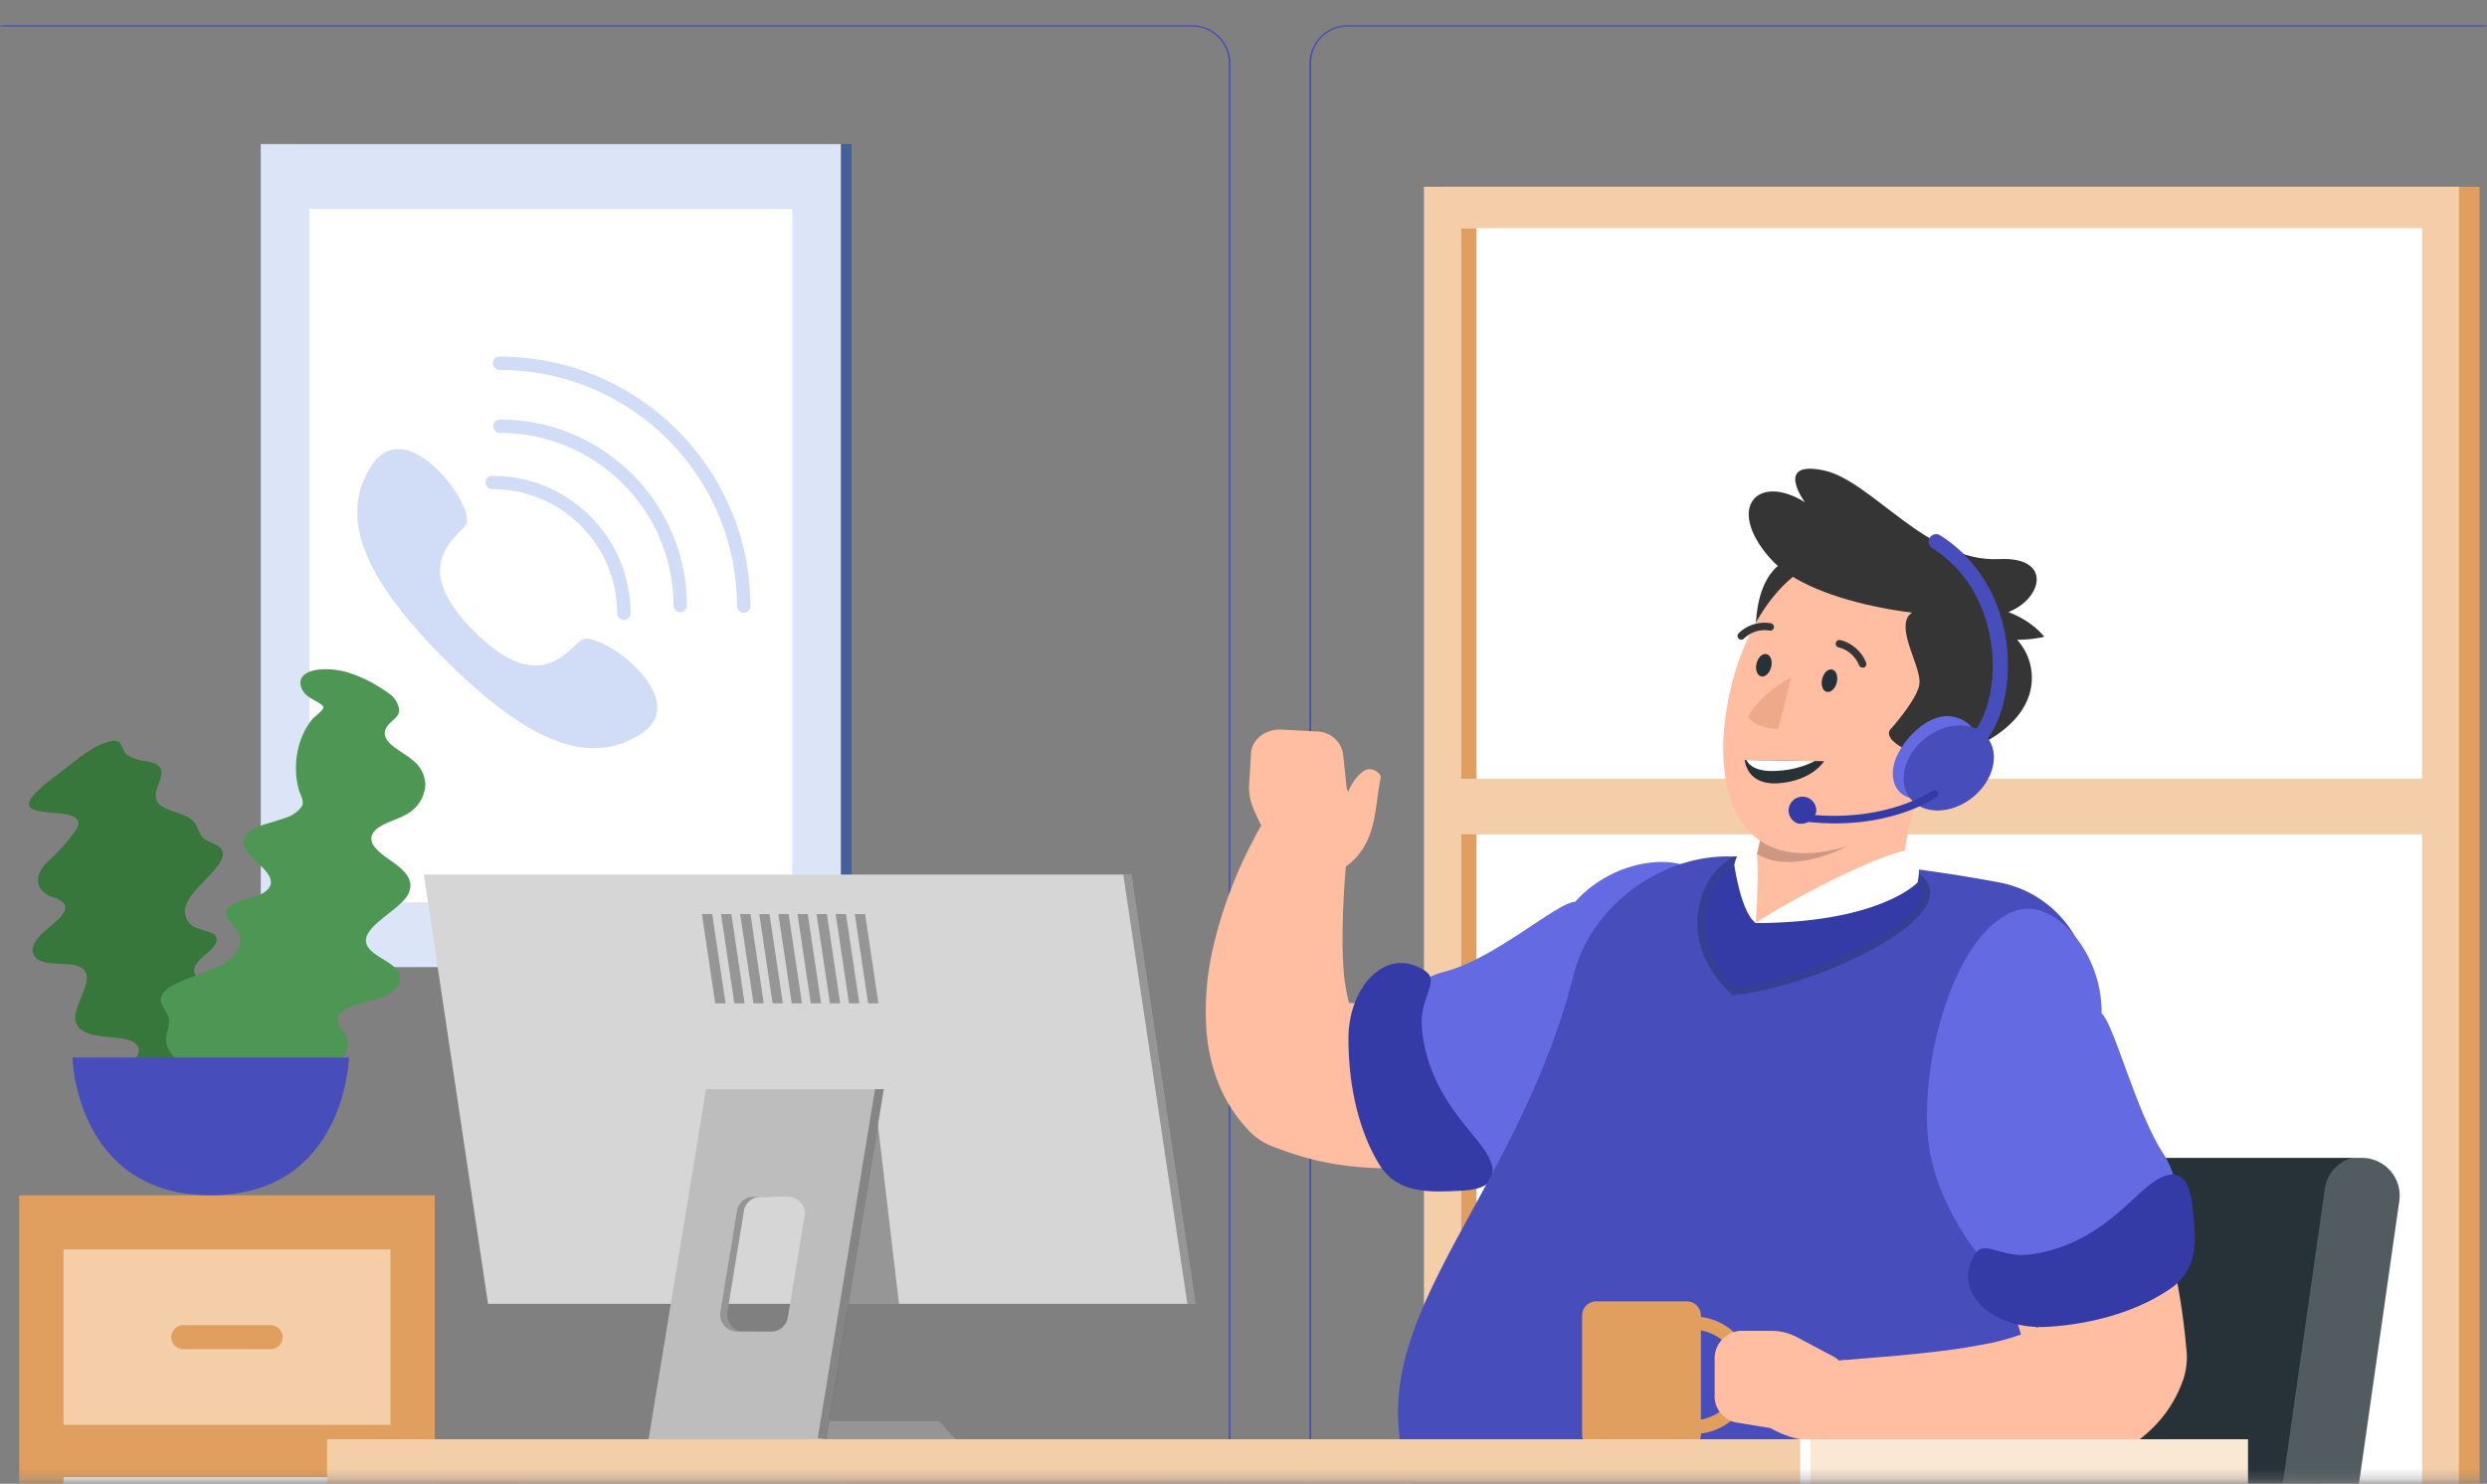 <svg width="243" height="145" viewBox="0 0 243 145" fill="none" xmlns="http://www.w3.org/2000/svg">
    <rect x="0" y="0" width="243" height="145" fill="#808080" stroke="none"/>
    <mask id="8co7069jya" style="mask-type:alpha" maskUnits="userSpaceOnUse" x="0" y="0" width="243" height="145">
        <path d="M0 .567h243v144.157H0V.567z" fill="#fff"/>
    </mask>
    <g mask="url(#8co7069jya)">
        <path d="M116.484 187.009H-9.926a3.731 3.731 0 0 1-3.732-3.726V6.157a3.732 3.732 0 0 1 3.732-3.693h126.41a3.732 3.732 0 0 1 3.738 3.726v177.093a3.732 3.732 0 0 1-3.738 3.726zM-9.926 2.594a3.569 3.569 0 0 0-3.568 3.563v177.126a3.568 3.568 0 0 0 3.568 3.563h126.41a3.575 3.575 0 0 0 3.575-3.563V6.157a3.576 3.576 0 0 0-3.575-3.563H-9.926zM258.096 187.009H131.679a3.738 3.738 0 0 1-3.738-3.726V6.157a3.739 3.739 0 0 1 3.738-3.693h126.417a3.732 3.732 0 0 1 3.725 3.693v177.126a3.732 3.732 0 0 1-3.725 3.726zM131.679 2.594a3.574 3.574 0 0 0-3.574 3.563v177.126a3.573 3.573 0 0 0 3.574 3.563h126.417a3.575 3.575 0 0 0 3.575-3.563V6.157a3.576 3.576 0 0 0-3.575-3.563H131.679z" fill="#474DBB"/>
        <path d="M42.48 116.807H1.877v95.986H42.48v-95.986z" fill="#E09F5E"/>
        <path d="M38.153 122.099H6.205v17.136h31.948v-17.136z" fill="#F4CEA8"/>
        <path d="M38.153 144.357H6.205v17.137h31.948v-17.137z" fill="#F0F0F0"/>
        <path d="M17.913 131.848h8.525a1.175 1.175 0 0 0 0-2.35h-8.525a1.175 1.175 0 0 0 0 2.35z" fill="#E09F5E"/>
        <path d="M82.586 144.357H50.638v17.137h31.948v-17.137z" fill="#F0F0F0"/>
        <path d="M141.146 208.994h101.127V18.256H141.146v190.738z" fill="#E09F5E"/>
        <path d="M139.129 208.994h101.127V18.256H139.129v190.738z" fill="#F4CEA8"/>
        <path d="M236.656 22.295v182.653H142.75V22.295h93.906z" fill="#fff"/>
        <path d="M144.269 22.302v182.653h-1.519V22.302h1.519z" fill="#E09F5E"/>
        <path d="M140.622 81.535h98.142v-5.43h-98.142v5.43z" fill="#F4CEA8"/>
        <path d="M28.785 94.515h54.422V14.079H28.785v80.436z" fill="#43609B"/>
        <path d="M25.479 94.515H82.16V14.079H25.48v80.436z" fill="#DCE5F8"/>
        <path d="M30.225 88.179V20.423h47.182v67.756H30.225z" fill="#fff"/>
        <path d="M56.726 62.598c-1.565 1.305-4.262 5.22-10.383-.887-6.121-6.108-2.22-8.79-.884-10.343 1.335-1.554-5.604-11.094-9.067-5.991-3.464 5.103-.792 11.224 7.149 19.133 7.94 7.91 14.082 10.578 19.188 7.126 5.107-3.452-4.438-10.362-6.003-9.038zM60.955 60.581a.654.654 0 0 1-.655-.652c-.007-6.694-5.448-12.118-12.163-12.125a.654.654 0 1 1 0-1.305c7.438.007 13.465 6.016 13.473 13.43 0 .36-.293.652-.655.652z" fill="#D1DDF6"/>
        <path d="M66.46 59.83a.654.654 0 0 1-.654-.652c-.01-9.31-7.577-16.855-16.916-16.869a.654.654 0 1 1 0-1.305c10.064.01 18.218 8.142 18.226 18.174a.652.652 0 0 1-.655.652z" fill="#D1DDF6"/>
        <path d="M72.667 59.89a.654.654 0 0 1-.654-.653C71.995 46.495 61.634 36.17 48.85 36.156a.654.654 0 1 1 0-1.305c13.507.014 24.454 10.923 24.472 24.386 0 .36-.293.652-.655.652z" fill="#D1DDF6"/>
        <path d="M3.278 79.114c1.46.568 5.434-.039 4.112 2.036a18.091 18.091 0 0 1-2.717 3.054c-1.48 1.41-1.198 2.937.55 3.492.358.094.688.273.962.522.805.887-1.093 2.088-2.03 2.975-.935.888-1.309 1.775-.615 2.44.694.667 2.344.464 3.601.654 3.031.528-.085 3.758.236 5.422.222 1.136 1.414 1.449 3.03 1.612 1.31.131 3.084.222 3.156 1.266.066.907-1.46 1.958-1.859 2.884a2.39 2.39 0 0 0 .295 2.513 3.714 3.714 0 0 0 2.356 1.233c1.5.248 3.765 0 3.876 1.305.046.588-.478 1.103-.111 1.645.462.478 1.09.763 1.754.796a16.37 16.37 0 0 0 4.328-.059c1.76-.248 4.36-1.448 3.404-2.61a2.23 2.23 0 0 0-1.362-.607c-.425-.065-1.656.039-1.813-.183-.157-.222.268-1.07.288-1.383a5.13 5.13 0 0 0-.517-2.493 7.626 7.626 0 0 0-2.272-2.786c-.412-.327-1.08-.568-1.165-1.044-.085-.477.3-.999.726-1.469.655-.73 1.722-1.429 2.095-2.212.596-1.233-.844-1.625-2.173-1.905-1.205-.255-2.79-.581-2.383-1.71.301-.816 1.63-1.488 2.03-2.284.53-1.064-.773-1.11-1.71-1.488a1.724 1.724 0 0 1-1.067-2.5c.72-1.846 5.1-4.456 2.861-5.65-.57-.307-1.1-.412-1.44-.868-.34-.457-.419-1.103-.897-1.547-.753-.705-2.31-.822-3.13-1.475-1.668-1.344 1.965-3.726-1.354-4.294a4.595 4.595 0 0 1-1.925-.62c-.301-.215-.543-1.266-.884-1.344-1.512-.326-4.242 1.958-5.1 2.65-1.028.848-4.884 3.354-3.136 4.032z" fill="#37773C"/>
        <path d="M29.217 110.424c-.897-1.305-4.819-2.571-2.213-4.066a24.743 24.743 0 0 1 4.504-1.814c2.278-.737 3.09-2.434 1.964-3.843a1.956 1.956 0 0 1-.491-.992c-.092-1.305 2.416-1.612 3.856-2.082 1.44-.47 2.377-1.181 2.232-2.2-.163-1.115-1.754-1.598-2.71-2.427-2.304-2.003 2.678-3.817 3.548-5.67.59-1.266-.242-2.167-1.558-3.107-1.073-.77-2.566-1.71-1.905-2.812.57-.96 2.619-1.305 3.64-2.062a3.43 3.43 0 0 0 1.473-2.709 3.149 3.149 0 0 0-1.263-2.375c-1.152-.972-3.333-1.8-2.52-3.19.36-.653 1.184-.901 1.23-1.626a2.178 2.178 0 0 0-.995-1.67 13.764 13.764 0 0 0-3.856-2.01c-1.728-.594-4.851-.614-4.805 1.03.068.516.35.978.779 1.273.327.274 1.486.757 1.473 1.057-.014.3-.976.973-1.212 1.306a7.298 7.298 0 0 0-1.27 2.806 8.195 8.195 0 0 0 .073 3.915c.143.535.569 1.096.314 1.625a3.07 3.07 0 0 1-1.663 1.155c-1.1.424-2.508.653-3.385 1.266-1.375.972-.373 2.069.602 2.995.976.927 2.063 1.958.917 2.891-.825.692-2.461.738-3.358 1.364-1.212.835-.092 1.507.464 2.343.734 1.09.393 2.14-.772 3.08-1.918 1.54-7.588 2.108-6.442 4.411.295.587.655.946.655 1.58 0 .632-.393 1.304-.282 2.009.177 1.09 1.473 1.958 1.735 3.022.55 2.179-4.288 2.884-1.774 5.044a3.693 3.693 0 0 1 1.31 1.56c.11.365-.4 1.559-.152 1.801 1.107 1.057 5.087.045 6.325-.261 1.466-.372 6.605-1.084 5.532-2.617z" fill="#4E9654"/>
        <path d="M34.1 103.344s-.346 13.462-13.518 13.462-13.513-13.462-13.513-13.462h27.032z" fill="#474DBB"/>
        <path d="M115.036 199.245h25.177c19.726-.062 36.415-14.535 39.183-33.982l6.905-48.411h44.486l-6.904 48.411c-2.769 19.447-19.457 33.92-39.184 33.982h-69.663z" fill="#263238"/>
        <path d="M115.036 202.918a3.7 3.7 0 0 1-3.33-1.791 3.667 3.667 0 0 1 0-3.769 3.702 3.702 0 0 1 3.33-1.791h25.249c17.846-.144 32.909-13.25 35.442-30.839l6.905-48.412a3.698 3.698 0 0 1 3.656-3.163h44.486c1.07 0 2.088.464 2.789 1.268a3.67 3.67 0 0 1 .867 2.928l-6.904 48.411c-3.02 21.18-21.436 37.158-42.84 37.158h-69.65zm74.475-82.406-6.459 45.248a43.321 43.321 0 0 1-18.81 29.826H184.7c17.876-.101 32.986-13.213 35.527-30.832l6.308-44.223-37.024-.019z" fill="#263238"/>
        <path opacity=".2" d="M159.516 202.918a3.7 3.7 0 0 1-3.33-1.792 3.665 3.665 0 0 1 0-3.768 3.7 3.7 0 0 1 3.33-1.792H184.7c17.876-.101 32.986-13.214 35.527-30.832l6.905-48.412a3.682 3.682 0 0 1 2.252-3.02 3.708 3.708 0 0 1 3.74.528 3.67 3.67 0 0 1 1.319 3.525l-6.904 48.411c-3.019 21.18-21.436 37.158-42.839 37.158l-25.184-.006z" fill="#fff"/>
        <path d="m193.009 157.904-4.811 9.979c-7.063 14.73-24.462 22.135-38.357 16.338-8.112-3.385-16.966-10.541-22.971-13.815-5.153 11.247-14.801 23.65-22.185 32.283l-14.938-7.483c5.579-12.749 14.262-32.675 19.776-45.588a13.299 13.299 0 0 1 11.61-8.031c24.836-.667 71.876 16.317 71.876 16.317z" fill="#407BFF"/>
        <path d="M177.585 54.612c-2.803-.921-5.999.85-6.038 7.084-.04 6.234 5.651 9.574 8.053 1.516 1.444-4.862.065-7.927-2.015-8.6z" fill="#353535"/>
        <path d="m158.315 107.363-.584.372-.473.288-.919.529a37.65 37.65 0 0 1-1.824.954c-1.215.615-2.462 1.144-3.728 1.647a44.744 44.744 0 0 1-7.949 2.313 44.598 44.598 0 0 1-4.253.595 36.901 36.901 0 0 1-4.437.072 30.405 30.405 0 0 1-4.561-.529 29.349 29.349 0 0 1-4.542-1.307l-.604-.222a6.376 6.376 0 0 1-2.409-1.575 14.49 14.49 0 0 1-3.202-5.228 17.863 17.863 0 0 1-.965-4.784 27.247 27.247 0 0 1 .656-7.842c.52-2.274 1.227-4.5 2.113-6.66a49.025 49.025 0 0 1 1.405-3.084l.781-1.503c.289-.503.551-.954.886-1.523a4.268 4.268 0 0 1 4.821-1.916 4.243 4.243 0 0 1 3.101 4.145v.653c0 .399-.066.928-.092 1.399l-.111 1.457c-.079.967-.125 1.96-.171 2.889a66.434 66.434 0 0 0-.072 2.81c-.007.915 0 1.823.059 2.686.043 1.522.279 3.032.702 4.496.12.426.321.825.591 1.176.184.19.269.098.171-.118l-3.013-1.797c1.48.267 2.989.344 4.489.229.822-.06 1.64-.169 2.448-.327.834-.144 1.687-.32 2.547-.555.86-.235 1.72-.51 2.593-.797.872-.288 1.739-.654 2.625-.994.886-.34 1.726-.751 2.586-1.144.42-.196.84-.405 1.24-.607l.591-.3.276-.138c.059-.033.197-.111.151-.072a8.531 8.531 0 0 1 8.493-.336 8.462 8.462 0 0 1 4.539 7.156 8.456 8.456 0 0 1-3.955 7.492z" fill="#FFBEA2"/>
        <path d="m124.933 84.373 4.896.228c4.903-1.588 1.759-7.509 1.759-7.509l-.361-3.45a2.621 2.621 0 0 0-2.572-2.157l-3.42-.19c-1.562-.084-2.914.955-2.993 2.301l-.19 3.02c-.054.88.111 1.76.479 2.561l2.402 5.195z" fill="#FFBEA2"/>
        <path d="M166.539 85.889c-2.068-2.758-8.769-2.111-12.642 2.248-1.601-.066-7.876 5.587-12.68 6.796-4.804 1.21-8.27 6.993-6.931 10.254 2.475 6.019 4.155 8.901 8.624 9.384 4.47.484 10.351-2.398 15.096-5.934 4.745-3.535 12.182-17.853 8.533-22.748z" fill="#646AE2"/>
        <path d="M139.156 94.815c-3.735-2.391-7.404 1.621-7.404 6.666s1.188 9.345 3.006 12.305c1.819 2.961 5.028 2.713 8.021 2.575 2.586-.124 3.859-1.052 2.625-3.391-1.234-2.34-5.782-5.725-6.458-12.299-.374-3.327 1.936-4.751.21-5.856z" fill="#343AA6"/>
        <path d="M138.198 141.574c-.801.824-1.379 4.013.249 8.79 1.123 3.313 5.54 1.66 5.54 1.66s.774 6.005 6.274 7.293c9.064 2.117 43.253 1.549 49.061-2.941-18.219-.189-61.124-14.802-61.124-14.802z" fill="#FAFAFA"/>
        <path d="M168.862 83.693c8.945.05 17.866.912 26.654 2.575a10.888 10.888 0 0 1 7.045 4.93 10.798 10.798 0 0 1 1.244 8.486c-6.563 24.892-2.861 52.228-3.38 57.214 0 0-52.461 7.522-60.501-8.005-10.797-17.566 7.581-29.042 13.862-53.718 1.66-6.522 8.322-11.521 15.076-11.482z" fill="#474DBB"/>
        <path opacity=".4" d="m186.406 84.85-.092-.04-.289-.098-.079.059a156.693 156.693 0 0 0-13.369-1c-1.07-.04-2.127-.059-3.164-.072a6.677 6.677 0 0 0-2.98 3.457c-1.312 3.307-.38 6.993 2.58 9.855l.243.235.347-.032c6.433-.621 18.457-5.751 18.962-9.705.085-.666-.085-1.908-2.159-2.66z" fill="#1C2F59"/>
        <path d="m205.052 103.115.479.915.427.837c.282.555.532 1.111.794 1.666.519 1.105.978 2.222 1.444 3.346.893 2.248 1.726 4.529 2.422 6.869.361 1.163.656 2.339 1.011 3.528.354 1.19.571 2.392.82 3.614a65.27 65.27 0 0 1 1.129 7.463l.066.654a6.806 6.806 0 0 1-.341 2.856 12.275 12.275 0 0 1-2.258 3.921 12.9 12.9 0 0 1-2.921 2.522 17.244 17.244 0 0 1-5.349 2.183 30.89 30.89 0 0 1-8.657.653 53 53 0 0 1-7.653-1.006 56.782 56.782 0 0 1-3.656-.863c-1.208-.32-2.363-.653-3.636-1.124a4.258 4.258 0 0 1-2.813-4.557 4.272 4.272 0 0 1 3.876-3.703h.25l3.281-.274c1.123-.079 2.232-.19 3.328-.301 1.096-.111 2.186-.235 3.249-.373 1.063-.137 2.1-.3 3.104-.496a22.414 22.414 0 0 0 5.159-1.477c.604-.294 1.031-.654.991-.725-.039-.072-.157 0-.361.169a2.71 2.71 0 0 0-.591.857l-.275 3.489c-.492-1.908-1.011-3.816-1.641-5.744a64.145 64.145 0 0 0-1.004-2.889c-.348-.928-.657-1.96-1.063-2.895-.762-1.921-1.517-3.855-2.337-5.77l-1.234-2.856-1.194-2.686-.151-.353c-1.824-4.162-.02-9.016 4.086-10.993 4.106-1.978 9.048-.373 11.193 3.635l.026-.092z" fill="#FFBEA2"/>
        <path d="M164.81 127.177h-8.844a1.38 1.38 0 0 0-1.38 1.38v11.63c0 .762.618 1.38 1.38 1.38h8.844a1.38 1.38 0 0 0 1.38-1.38v-11.63a1.38 1.38 0 0 0-1.38-1.38z" fill="#E09F5E"/>
        <path d="M165.285 129.968a4.434 4.434 0 0 1 3.978 2.153 4.394 4.394 0 0 1 0 4.509 4.436 4.436 0 0 1-3.978 2.153h-.059a4.436 4.436 0 0 1-3.979-2.153 4.394 4.394 0 0 1 0-4.509 4.434 4.434 0 0 1 3.979-2.153h.078-.019zm.019-1.307h-.078a5.769 5.769 0 0 0-5.153 2.809 5.718 5.718 0 0 0 0 5.85 5.769 5.769 0 0 0 5.153 2.809h.078a5.769 5.769 0 0 0 5.153-2.809 5.718 5.718 0 0 0 0-5.85 5.769 5.769 0 0 0-5.153-2.809z" fill="#E09F5E"/>
        <path d="m180.657 135.163-.04 3.085c-1.884 4.777-7.633 1.307-7.633 1.307l-3.439-.562a2.616 2.616 0 0 1-2.009-2.686v-3.412a2.71 2.71 0 0 1 2.481-2.842h3.085a5.38 5.38 0 0 1 2.534.653l3.472 1.843a2.954 2.954 0 0 1 1.549 2.614z" fill="#FFBEA2"/>
        <path d="M197.557 88.85c3.4-.654 7.876 4.358 7.784 10.181 1.221 1.026 3.334 9.58 6.039 13.724 2.704 4.143 1.312 10.717-1.864 12.214-5.907 2.764-9.11 3.757-12.733 1.104-3.623-2.653-7.785-8.829-8.388-14.691-.854-8.593 3.13-21.402 9.162-22.532z" fill="#646AE2"/>
        <path d="M192.877 122.701c-2.152 3.869 2.107 7.26 7.135 6.966 5.027-.294 9.28-1.79 12.135-3.79 2.856-2 2.396-5.163 2.055-8.136-.289-2.562-1.313-3.764-3.564-2.385-2.251 1.378-5.362 6.116-11.906 7.188-3.282.575-4.864-1.627-5.855.157z" fill="#343AA6"/>
        <path d="M167.969 86.862a6.832 6.832 0 0 1 3.453-2.875 6.306 6.306 0 0 0 .367-4.222l16.225-4.078c-1.608 5.163-2.868 9.241-1.07 11.9-3.242 1.713-9.189 4.778-15.424 4.222-6.235-.555-4.699-2.81-3.551-4.947z" fill="#FFBEA2"/>
        <path opacity=".2" d="m171.888 80.262 11.985.032c-3.978 3.745-9.734 4.895-12.215 3.124a6.325 6.325 0 0 0 .23-3.156z" fill="#000"/>
        <path d="M191.611 67.8c-2.311 7.26-4.037 12.136-9.117 14.181-10.088 4.052-14.203-1.241-14.118-9.057.079-7.039 3.846-17.723 11.814-18.782 3.593-.48 7.181.913 9.501 3.687a10.462 10.462 0 0 1 1.92 9.971z" fill="#FFBEA2"/>
        <path d="M186.787 73.511c-3-1.306-2.094-2.215-2.094-2.215s2.428-2.692 2.816-4.26c.387-1.57-1.969-4.922-1.136-6.68.834-1.757 9.642-2.614 13.376 1.876-.875.192-1.768.288-2.664.288a5.523 5.523 0 0 1 .859 6.195c-1.719 3.614-7.961 6.228-11.157 4.796z" fill="#353535"/>
        <path d="m170.477 74.27 7.751.117s-1.096 1.863-4.352 2.15c-3.255.288-3.399-2.268-3.399-2.268z" fill="#263238"/>
        <path d="M170.634 74.27c.243.496.978 1.241 3.203 1.045a9.031 9.031 0 0 0 3.485-.94c-1.371-.014-4.121-.06-6.688-.106z" fill="#fff"/>
        <path d="M192.576 75.433a7.23 7.23 0 0 1-4.864 2.614c-2.54.241-3.38-2.13-2.317-4.28.952-1.961 3.426-4.399 5.796-3.64 2.369.757 2.842 3.47 1.385 5.306z" fill="#646BE2"/>
        <path d="M179.468 66.702c-.151.601-.59 1.006-.984.908-.394-.098-.591-.653-.44-1.274.151-.62.591-1.007.984-.902.394.105.591.673.44 1.268zM173.056 65.193c-.151.601-.591 1.006-.984.902-.394-.105-.591-.654-.44-1.268.151-.614.591-1.006.984-.902.394.105.591.667.44 1.268z" fill="#263238"/>
        <path d="m175.012 66.192-1.254 5.052s-2.047 0-2.973-1.17c1.326-2.437 4.227-3.882 4.227-3.882z" fill="#EEA88A"/>
        <path d="M181.956 65.232a.336.336 0 0 0 .177 0 .36.36 0 0 0 .197-.477 3.662 3.662 0 0 0-2.514-2.203.368.368 0 0 0-.43.486.367.367 0 0 0 .299.233c.9.245 1.63.9 1.969 1.765a.362.362 0 0 0 .302.196zM170.044 62.507a.368.368 0 0 0 .334-.085 2.916 2.916 0 0 1 2.507-.804.355.355 0 0 0 .434-.268.367.367 0 0 0-.269-.438 3.615 3.615 0 0 0-3.171.974.366.366 0 0 0 0 .516.38.38 0 0 0 .165.105z" fill="#353535"/>
        <path d="M131.057 84.98c3.577-2.209 3.209-5.96 3.839-8.946.112-.51-1.056-1.255-1.746-.614a4.32 4.32 0 0 0-1.627 2.954c-1.313.196-4.654 2-4.129 5.665a5.349 5.349 0 0 0 3.663.941z" fill="#FFBEA2"/>
        <path d="M169.531 96.482c8.533-.83 23.307-8.495 16.625-10.94-4.207 3.327-11.275 4.654-14.603 4.66-1.234-1.183-1.621-4.483-.131-6.215-3.485-.294-7.863 6.712-1.891 12.495z" fill="#343AA6"/>
        <path d="M171.553 90.202c3.098-2.123 12.91-7.28 15.66-7.234a6.616 6.616 0 0 1 .151 3.268s-3.623 3.947-15.811 3.966zM171.553 90.202s.479-6.66-.125-8.064a3.153 3.153 0 0 0-1.969 2.398s.644 4.647 2.094 5.666z" fill="#fff"/>
        <path d="M194.827 60.16c-4.444.53-17.61-.705-21.915-5.646-4.306-4.94-1.169-8.293 3.439-5.437 0 0-3.059-4.143 1.857-3.104 4.641.98 10.134 9.005 17.111 8.665 5.94-.294 3.899 5.02-.492 5.522z" fill="#353535"/>
        <path d="M192.753 77.916c-2.068 1.667-4.792 1.726-6.084.138-1.293-1.588-.657-4.228 1.397-5.882 2.055-1.653 4.792-1.725 6.085-.137 1.293 1.588.663 4.215-1.398 5.881z" fill="#474DBB"/>
        <path d="M175.635 80.464a1.344 1.344 0 0 1-.82-1.626 1.352 1.352 0 0 1 2.645.509 1.537 1.537 0 0 1-1.825 1.117z" fill="#343AA6"/>
        <path d="M192.615 73.537a.75.75 0 0 1-.591-.294.733.733 0 0 1 .138-1.026c1.66-1.26 2.671-4.398 2.527-7.842-.092-2.182-.86-7.613-5.907-10.822a.732.732 0 0 1 .05-1.27.74.74 0 0 1 .737.029c3.978 2.522 6.386 6.9 6.603 12.005.164 3.92-1.05 7.476-3.104 9.038a.734.734 0 0 1-.453.182z" fill="#474DBB"/>
        <path d="M179.291 80.465a24.713 24.713 0 0 1-3.223-.216.367.367 0 0 1-.321-.412.373.373 0 0 1 .413-.314c7.876 1.026 12.582-2.195 12.628-2.228a.372.372 0 0 1 .516.088.368.368 0 0 1-.089.513c-.171.124-3.728 2.569-9.924 2.569z" fill="#343AA6"/>
        <path d="M219.64 140.647H31.954v5.109H219.64v-5.109z" fill="#F4CEA8"/>
        <path opacity=".5" d="M219.64 140.647h-42.736v5.109h42.736v-5.109z" fill="#fff"/>
        <path d="M175.897 145.749h1v-5.108h-1v5.108z" fill="#fff"/>
        <path d="M116.811 127.414H47.685l-6.272-41.95h69.132l6.266 41.95z" fill="#D6D6D6"/>
        <path opacity=".3" d="M78.329 127.414h9.51l-2.274-19.332-2.936 8.145-4.3 11.187zM116.811 127.414h-.793l-6.267-41.95h.794l6.266 41.95z" fill="#000"/>
        <path d="M91.74 138.87H72.926v1.777h20.438l-1.626-1.777zM75.365 115.021l-.262 1.934h-.786a1.652 1.652 0 0 0-1.626 1.377l-1.619 9.882a1.645 1.645 0 0 0 1.62 1.915h.655v.794h-4.36v-15.902h6.379z" fill="#959595"/>
        <path d="m68.988 106.442-5.617 34.205h17.35l5.617-34.205h-17.35zm9.616 12.427-1.626 9.876a1.647 1.647 0 0 1-1.619 1.384h-3.35a1.654 1.654 0 0 1-1.625-1.915l1.626-9.883a1.646 1.646 0 0 1 1.625-1.377h3.343a1.646 1.646 0 0 1 1.645 1.915h-.02z" fill="#BDBDBD"/>
        <path opacity=".3" d="m80.74 140.647-.839-.112 5.598-34.093h.859l-5.618 34.205zM78.361 98.049h-1.003l-1.304-8.722h1.003l1.304 8.722zM80.23 98.049h-1.01l-1.298-8.722h1.003l1.304 8.722zM82.097 98.049h-1.009l-1.304-8.722h1.01l1.303 8.722zM83.965 98.049h-1.01l-1.304-8.722h1.01l1.304 8.722zM85.827 98.049h-1.003l-1.305-8.722h1.01l1.298 8.722zM76.493 98.049H75.49l-1.304-8.722h1.003l1.304 8.722zM74.625 98.049h-1.003l-1.304-8.722h1.01l1.297 8.722zM72.757 98.049h-1.003l-1.304-8.722h1.01l1.297 8.722zM70.895 98.049h-1.01l-1.303-8.722h1.009l1.304 8.722z" fill="#000"/>
    </g>
</svg>
